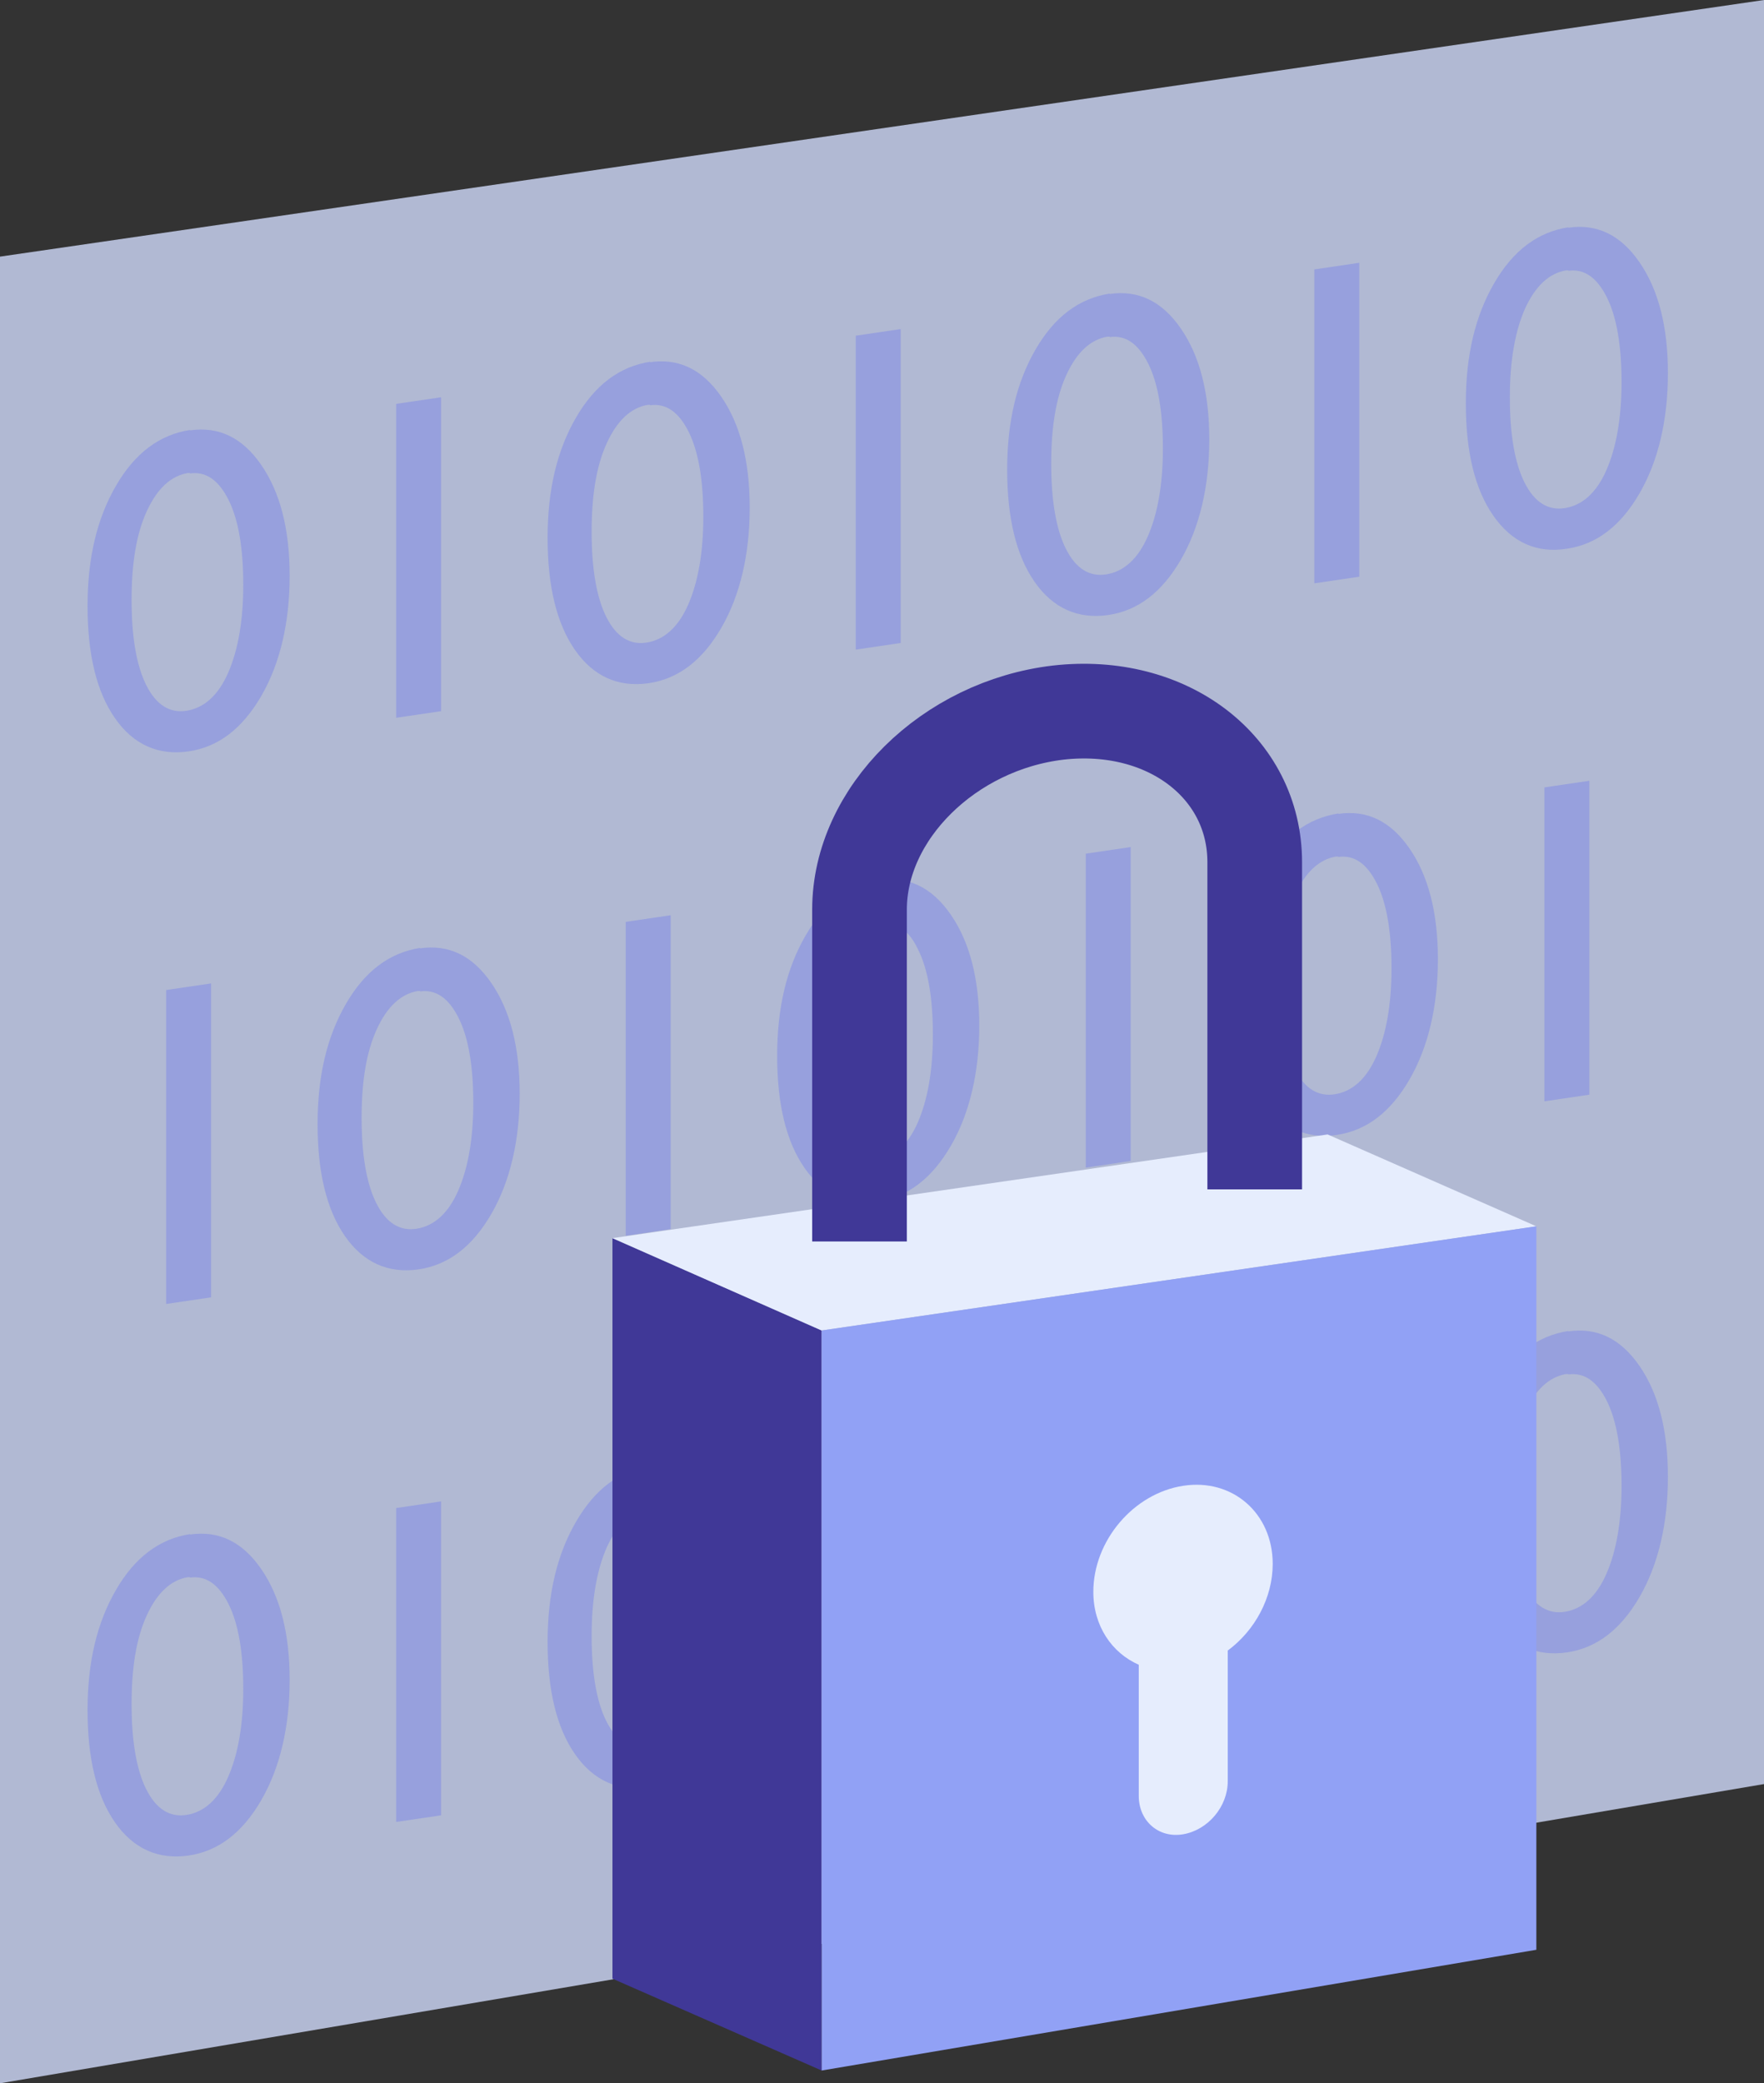 <?xml version="1.0" encoding="UTF-8"?>
<svg id="Layer_2" data-name="Layer 2" xmlns="http://www.w3.org/2000/svg" viewBox="0 0 37.27 44">
  <rect x="0" y="0" width="37.27" height="44" fill="#333333" stroke="none"/>
  <defs>
    <style>
      .cls-1 {
        fill: #e6edfd;
      }

      .cls-2 {
        fill: #91a1f5;
      }

      .cls-3 {
        fill: #6a75ed;
        opacity: .37;
      }

      .cls-4 {
        fill: #d0dbfb;
        opacity: .8;
      }

      .cls-5 {
        fill: none;
        stroke: #403897;
        stroke-miterlimit: 10;
        stroke-width: 2px;
      }

      .cls-6 {
        fill: #403897;
      }
    </style>
  </defs>
  <g id="Layer_1-2" data-name="Layer 1">
    <g>
      <polygon class="cls-4" points="37.27 37.68 0 44 0 5.42 37.27 0 37.27 37.68"/>
      <g>
        <g>
          <path class="cls-3" d="M4.01,9.09c.61-.09,1.11.15,1.51.73.4.58.6,1.36.6,2.34s-.2,1.85-.6,2.54c-.4.69-.91,1.08-1.54,1.17s-1.16-.14-1.55-.7-.58-1.35-.58-2.37.2-1.85.6-2.54c.4-.69.92-1.08,1.57-1.18ZM4.02,9.99h-.05c-.36.06-.65.33-.87.81s-.32,1.1-.32,1.87.1,1.38.31,1.8.5.6.86.54.66-.32.87-.8.32-1.1.32-1.86-.1-1.37-.31-1.79-.48-.61-.82-.56Z"/>
          <path class="cls-3" d="M8.37,8.53l.95-.14v6.63l-.95.14v-6.63Z"/>
          <path class="cls-3" d="M13.73,7.65c.61-.09,1.11.15,1.51.73.4.58.6,1.36.6,2.34s-.2,1.85-.6,2.54-.91,1.08-1.54,1.17-1.16-.14-1.55-.7c-.39-.56-.58-1.35-.58-2.37s.2-1.85.6-2.54.92-1.08,1.57-1.18ZM13.74,8.55h-.05c-.36.06-.65.33-.87.81s-.32,1.1-.32,1.87.1,1.38.31,1.8c.21.42.5.6.86.54s.66-.32.87-.8.32-1.1.32-1.86-.1-1.37-.31-1.79-.48-.61-.82-.56Z"/>
          <path class="cls-3" d="M18.08,7.09l.95-.14v6.63l-.95.14v-6.63Z"/>
          <path class="cls-3" d="M23.44,6.21c.61-.09,1.11.15,1.51.73.4.58.6,1.36.6,2.34s-.2,1.85-.6,2.54c-.4.69-.91,1.08-1.54,1.17s-1.16-.14-1.55-.7c-.39-.56-.58-1.35-.58-2.37s.2-1.85.6-2.54.92-1.08,1.57-1.18ZM23.45,7.11h-.05c-.36.06-.65.33-.87.81s-.32,1.1-.32,1.87.1,1.38.31,1.8.5.6.86.54.66-.32.87-.8.32-1.1.32-1.86-.1-1.37-.31-1.79-.48-.61-.82-.56Z"/>
          <path class="cls-3" d="M3.51,20.91l.95-.14v6.63l-.95.14v-6.63Z"/>
          <path class="cls-3" d="M8.87,20.03c.61-.09,1.11.15,1.51.73.4.58.6,1.36.6,2.34s-.2,1.85-.6,2.54c-.4.69-.91,1.08-1.54,1.17s-1.16-.14-1.55-.7-.58-1.35-.58-2.37.2-1.85.6-2.54.92-1.08,1.57-1.18ZM8.88,20.93h-.05c-.36.06-.65.33-.87.81s-.32,1.1-.32,1.87.1,1.38.31,1.8.5.6.86.54.66-.32.87-.8c.21-.48.32-1.1.32-1.86s-.1-1.37-.31-1.79-.48-.61-.82-.56Z"/>
          <path class="cls-3" d="M13.22,19.47l.95-.14v6.63l-.95.14v-6.63Z"/>
          <path class="cls-3" d="M18.58,18.59c.61-.09,1.11.15,1.51.73s.6,1.36.6,2.34-.2,1.85-.6,2.54-.91,1.08-1.54,1.17-1.16-.14-1.55-.7-.58-1.35-.58-2.37.2-1.85.6-2.54.92-1.08,1.57-1.18ZM18.59,19.49h-.05c-.36.06-.65.33-.87.81s-.32,1.1-.32,1.87.1,1.38.31,1.8.5.6.86.54.66-.32.87-.8.32-1.1.32-1.86-.1-1.37-.31-1.79c-.2-.43-.48-.61-.82-.56Z"/>
          <path class="cls-3" d="M22.94,18.03l.95-.14v6.63l-.95.14v-6.63Z"/>
          <path class="cls-3" d="M4.01,32.41c.61-.09,1.11.15,1.51.73.4.58.6,1.36.6,2.34s-.2,1.85-.6,2.54c-.4.69-.91,1.08-1.54,1.17s-1.16-.14-1.55-.7-.58-1.35-.58-2.37.2-1.85.6-2.54c.4-.69.92-1.08,1.57-1.18ZM4.02,33.31h-.05c-.36.06-.65.33-.87.81s-.32,1.1-.32,1.87.1,1.38.31,1.8.5.6.86.54.66-.32.87-.8.32-1.1.32-1.86-.1-1.37-.31-1.79-.48-.61-.82-.56Z"/>
          <path class="cls-3" d="M8.37,31.85l.95-.14v6.63l-.95.14v-6.63Z"/>
          <path class="cls-3" d="M13.73,30.97c.61-.09,1.11.15,1.51.73s.6,1.36.6,2.34-.2,1.85-.6,2.54-.91,1.08-1.54,1.17-1.16-.14-1.55-.7c-.39-.56-.58-1.35-.58-2.37s.2-1.85.6-2.54.92-1.08,1.57-1.18ZM13.74,31.87h-.05c-.36.06-.65.33-.87.81-.21.48-.32,1.1-.32,1.87s.1,1.38.31,1.8c.21.42.5.6.86.54s.66-.32.87-.8.32-1.1.32-1.86-.1-1.37-.31-1.79-.48-.61-.82-.56Z"/>
          <path class="cls-3" d="M18.08,30.41l.95-.14v6.63l-.95.14v-6.63Z"/>
          <path class="cls-3" d="M23.44,29.53c.61-.09,1.11.15,1.51.73.4.58.6,1.36.6,2.34s-.2,1.85-.6,2.54c-.4.69-.91,1.08-1.54,1.17s-1.16-.14-1.55-.7c-.39-.56-.58-1.35-.58-2.37s.2-1.85.6-2.54.92-1.08,1.57-1.18ZM23.45,30.43h-.05c-.36.06-.65.33-.87.81s-.32,1.1-.32,1.87.1,1.38.31,1.8.5.6.86.54.66-.32.87-.8.32-1.1.32-1.86-.1-1.37-.31-1.79-.48-.61-.82-.56Z"/>
        </g>
        <path class="cls-3" d="M27.77,5.69l.95-.14v6.63l-.95.14v-6.63Z"/>
        <path class="cls-3" d="M33.13,4.81c.61-.09,1.11.15,1.51.73.4.58.6,1.36.6,2.34s-.2,1.85-.6,2.54c-.4.69-.91,1.08-1.54,1.17-.64.1-1.16-.14-1.55-.7s-.58-1.35-.58-2.37.2-1.85.6-2.54.92-1.08,1.57-1.18ZM33.14,5.71h-.05c-.36.06-.65.33-.87.81-.21.48-.32,1.1-.32,1.87s.1,1.38.31,1.8.5.6.86.54.66-.32.87-.8.32-1.1.32-1.86-.1-1.37-.31-1.79-.48-.61-.82-.56Z"/>
        <path class="cls-3" d="M28.27,17.19c.61-.09,1.11.15,1.51.73.4.58.6,1.36.6,2.34s-.2,1.85-.6,2.54c-.4.69-.91,1.08-1.54,1.17s-1.16-.14-1.55-.7-.58-1.35-.58-2.37.2-1.85.6-2.54c.4-.69.92-1.08,1.57-1.18ZM28.28,18.09h-.05c-.36.06-.65.33-.87.81s-.32,1.1-.32,1.87.1,1.38.31,1.8c.21.42.5.6.86.54s.66-.32.87-.8.32-1.1.32-1.86-.1-1.37-.31-1.79-.48-.61-.82-.56Z"/>
        <path class="cls-3" d="M32.63,16.63l.95-.14v6.63l-.95.14v-6.63Z"/>
        <path class="cls-3" d="M27.77,29l.95-.14v6.63l-.95.14v-6.63Z"/>
        <path class="cls-3" d="M33.13,28.12c.61-.09,1.11.15,1.51.73.4.58.6,1.36.6,2.34s-.2,1.85-.6,2.54c-.4.69-.91,1.08-1.54,1.17s-1.16-.14-1.55-.7-.58-1.35-.58-2.37.2-1.85.6-2.54.92-1.08,1.57-1.18ZM33.14,29.02h-.05c-.36.06-.65.33-.87.81-.21.48-.32,1.1-.32,1.87s.1,1.38.31,1.8.5.6.86.54.66-.32.87-.8.32-1.1.32-1.86-.1-1.37-.31-1.79-.48-.61-.82-.56Z"/>
      </g>
      <polygon class="cls-6" points="17.36 43.73 12.94 41.79 12.94 26.15 17.36 28.1 17.36 43.73"/>
      <polygon class="cls-1" points="32.46 25.9 17.36 28.1 12.94 26.15 28.05 23.96 32.46 25.9"/>
      <polygon class="cls-2" points="32.46 41.18 17.36 43.73 17.36 28.1 32.46 25.9 32.46 41.18"/>
      <path class="cls-1" d="M26.89,33.03c0-1.07-.85-1.81-1.89-1.65-1.05.16-1.9,1.16-1.9,2.24,0,.72.39,1.29.96,1.54v2.77c0,.53.42.9.94.81s.94-.58.94-1.12v-2.76c.57-.42.95-1.11.95-1.83Z"/>
      <path class="cls-5" d="M26.51,25.12v-6.91c0-2.01-1.85-3.42-4.15-3.16-2.31.27-4.2,2.13-4.2,4.16v7.01"/>
    </g>
  </g>
</svg>